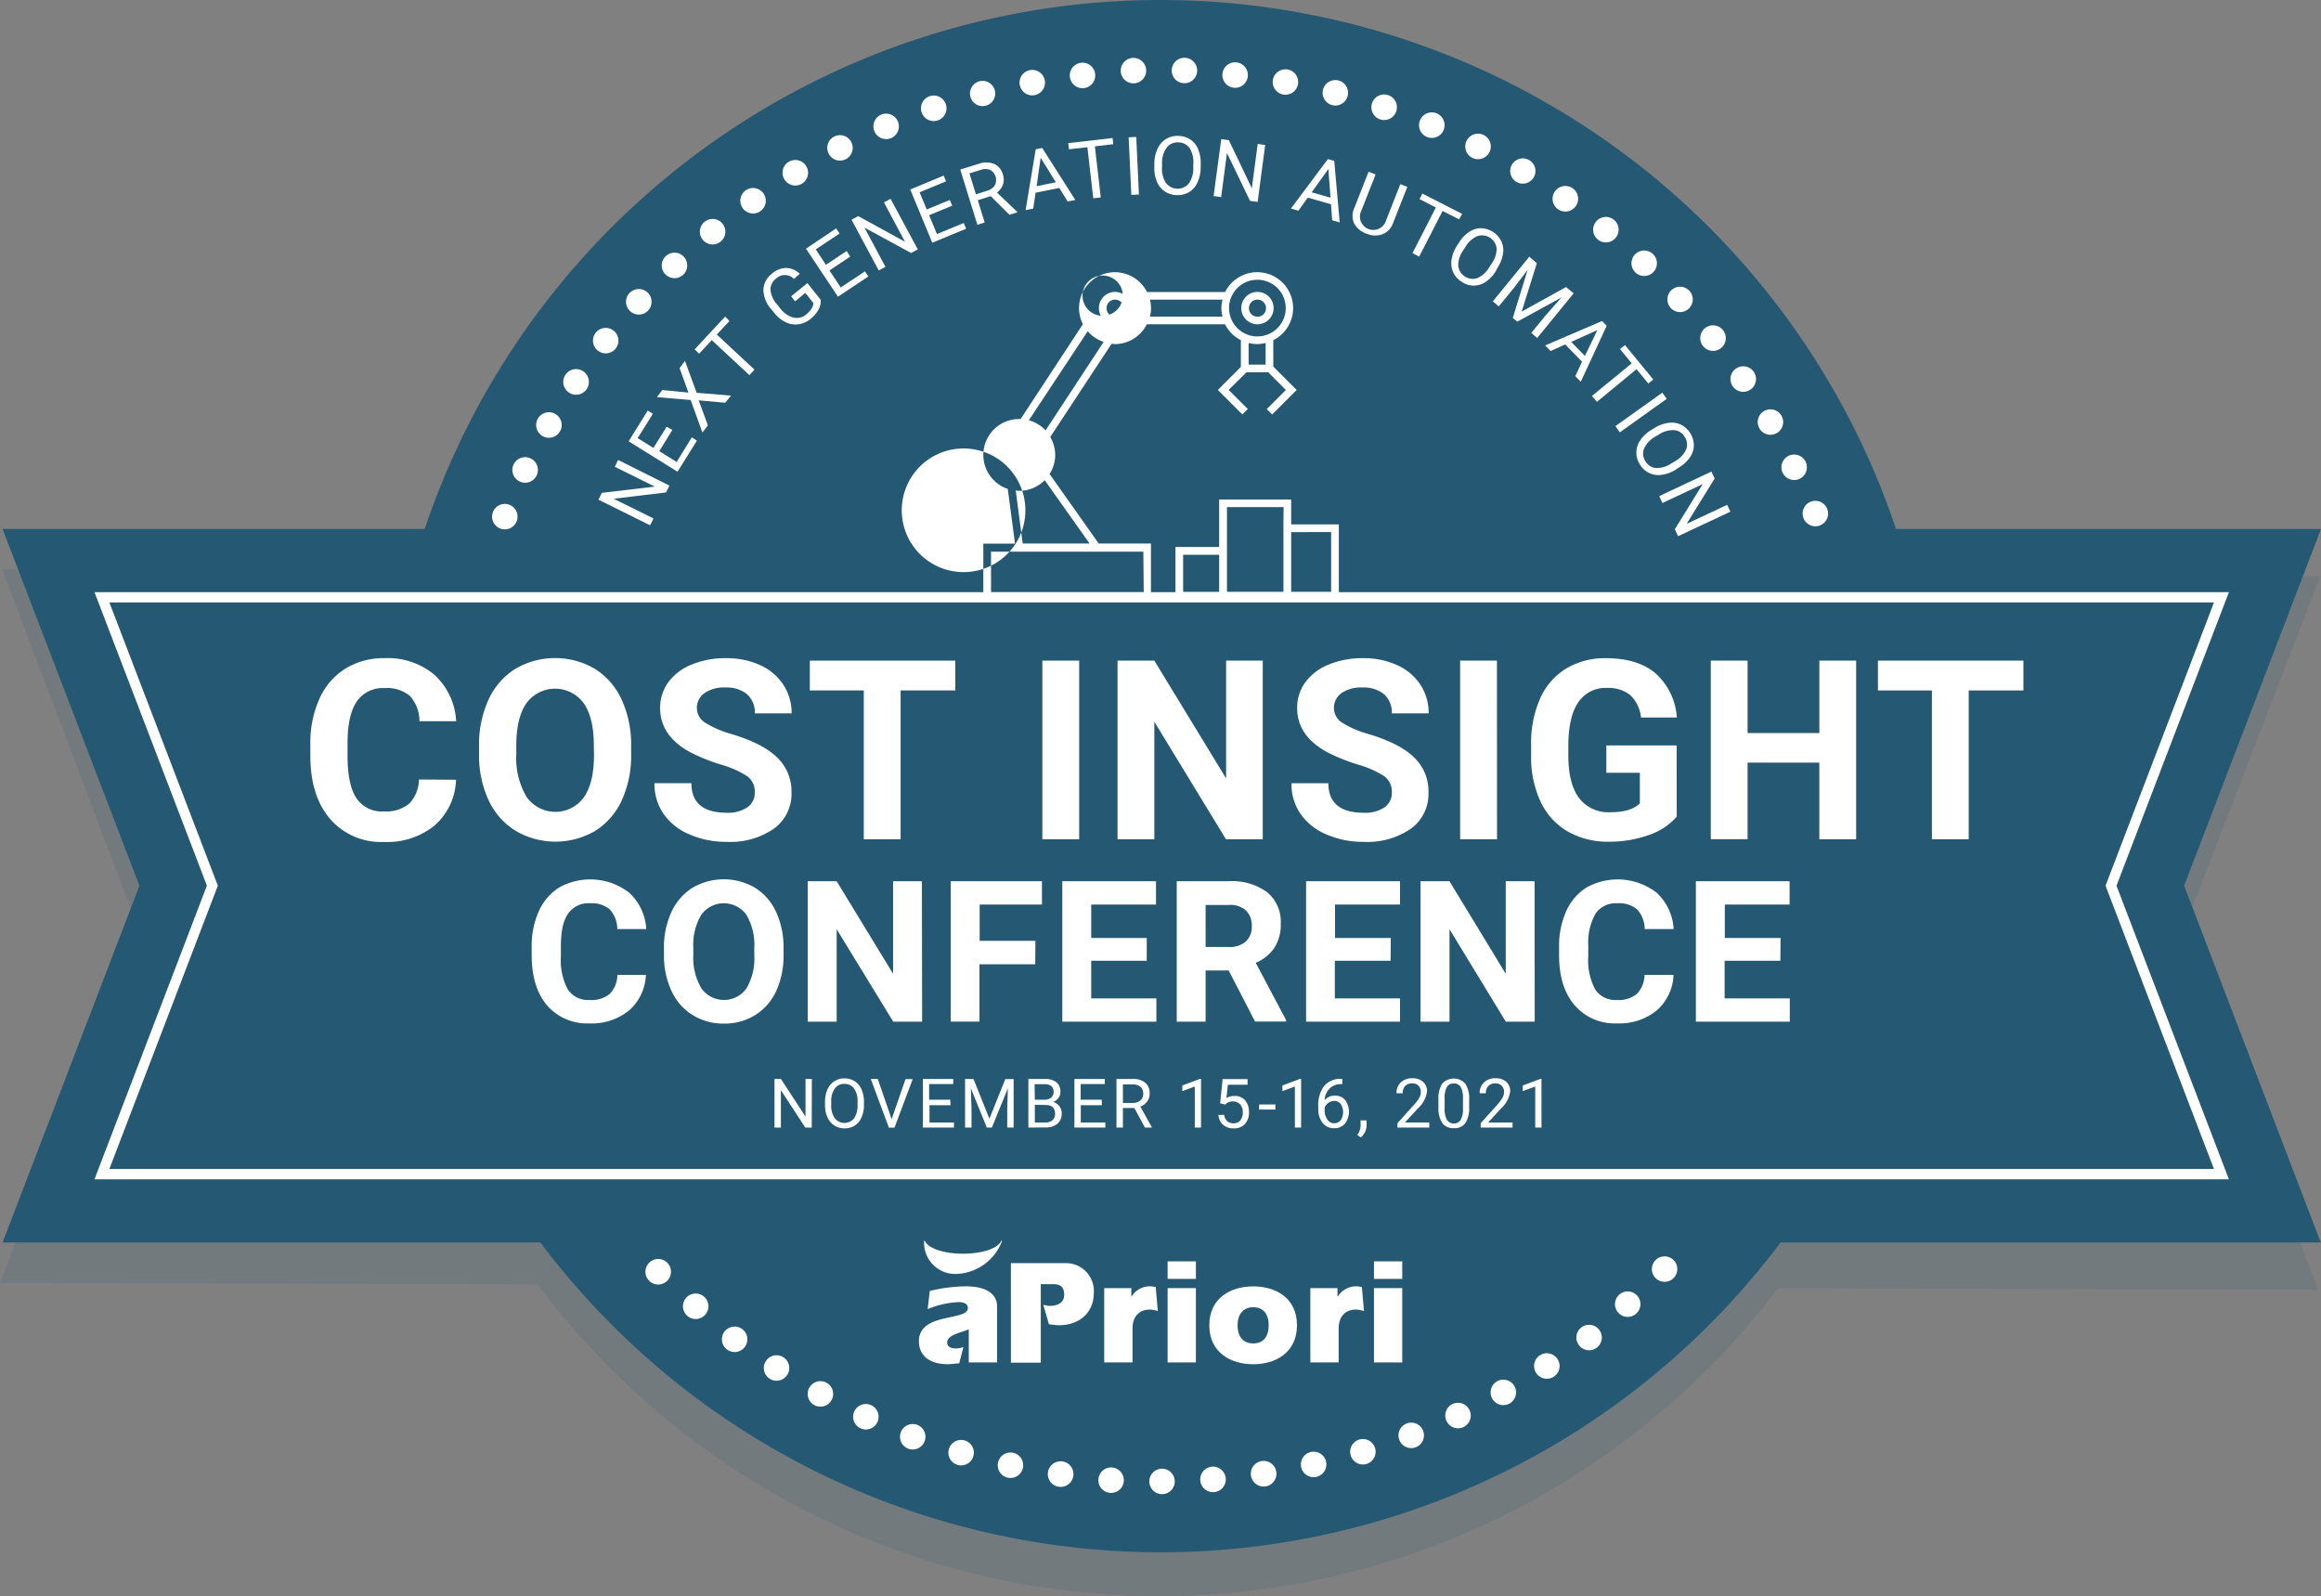 <svg xmlns="http://www.w3.org/2000/svg" width="380.369" height="261.556" viewBox="0 0 380.369 261.556">
  <rect x="0" y="0" width="380.369" height="261.556" fill="#808080" stroke="none"/>
  <g id="SVG_Teal" transform="translate(-5.93 -2.55)">
    <path id="Path_15444" data-name="Path 15444" d="M363.957,147.692l22.428-58.454H316.742a127.181,127.181,0,0,0-241.125,0H6.44l22.428,58.454L6.44,206.154H94.573a127.091,127.091,0,0,0,203.246,0h88.524Z" transform="translate(-0.086 0)" fill="#255873"/>
    <path id="Path_15445" data-name="Path 15445" d="M363.613,156.84l22.569-58.387-69.526-.2a127.233,127.233,0,0,0-241.2-.731L6.279,97.315l22.22,58.52L5.93,214.23l88.133.266a127.091,127.091,0,0,0,203.246.606l88.524.266Z" transform="translate(0 -1.465)" fill="#255873" opacity="0.15"/>
    <path id="Path_15446" data-name="Path 15446" d="M332.452,253.981a2.085,2.085,0,1,1,2.949-.033A2.085,2.085,0,0,1,332.452,253.981Z" transform="translate(-55.186 -41.971)" fill="#fff"/>
    <path id="Path_15447" data-name="Path 15447" d="M325.073,260.793a2.086,2.086,0,1,1,2.945.179,2.086,2.086,0,0,1-2.945-.179Z" transform="translate(-53.954 -43.143)" fill="#fff"/>
    <path id="Path_15448" data-name="Path 15448" d="M317.246,267.091a2.085,2.085,0,1,1,1.961.979,2.085,2.085,0,0,1-1.961-.979Z" transform="translate(-52.665 -44.258)" fill="#fff"/>
    <path id="Path_15449" data-name="Path 15449" d="M308.931,272.751a2.089,2.089,0,1,1,2.891.606A2.089,2.089,0,0,1,308.931,272.751Z" transform="translate(-51.252 -45.208)" fill="#fff"/>
    <path id="Path_15450" data-name="Path 15450" d="M300.276,277.828a2.086,2.086,0,1,1,2.837.81A2.086,2.086,0,0,1,300.276,277.828Z" transform="translate(-49.799 -46.09)" fill="#fff"/>
    <path id="Path_15451" data-name="Path 15451" d="M291.26,282.265a2.089,2.089,0,1,1,2.774,1.013A2.089,2.089,0,0,1,291.26,282.265Z" transform="translate(-48.284 -46.863)" fill="#fff"/>
    <path id="Path_15452" data-name="Path 15452" d="M281.972,286.034a2.087,2.087,0,1,1,2.691,1.213,2.087,2.087,0,0,1-2.691-1.213Z" transform="translate(-46.721 -47.526)" fill="#fff"/>
    <path id="Path_15453" data-name="Path 15453" d="M272.392,289.123a2.085,2.085,0,1,1,2.6,1.4A2.085,2.085,0,0,1,272.392,289.123Z" transform="translate(-45.107 -48.073)" fill="#fff"/>
    <path id="Path_15454" data-name="Path 15454" d="M262.63,291.482a2.089,2.089,0,1,1,2.492,1.587A2.089,2.089,0,0,1,262.63,291.482Z" transform="translate(-43.46 -48.497)" fill="#fff"/>
    <path id="Path_15455" data-name="Path 15455" d="M252.725,293.169a2.1,2.1,0,1,1,2.384,1.769A2.1,2.1,0,0,1,252.725,293.169Z" transform="translate(-41.788 -48.805)" fill="#fff"/>
    <path id="Path_15456" data-name="Path 15456" d="M242.729,294.119a2.093,2.093,0,1,1,.712,1.44A2.085,2.085,0,0,1,242.729,294.119Z" transform="translate(-40.098 -48.999)" fill="#fff"/>
    <path id="Path_15457" data-name="Path 15457" d="M232.68,294.347a2.085,2.085,0,1,1,.6,1.493A2.093,2.093,0,0,1,232.68,294.347Z" transform="translate(-38.397 -49.06)" fill="#fff"/>
    <path id="Path_15458" data-name="Path 15458" d="M222.647,293.878a2.085,2.085,0,1,1,.869,1.965A2.085,2.085,0,0,1,222.647,293.878Z" transform="translate(-36.696 -49.024)" fill="#fff"/>
    <path id="Path_15459" data-name="Path 15459" d="M212.676,292.633a2.1,2.1,0,1,1,1.778,2.376A2.1,2.1,0,0,1,212.676,292.633Z" transform="translate(-35.006 -48.817)" fill="#fff"/>
    <path id="Path_15460" data-name="Path 15460" d="M202.82,290.744a2.086,2.086,0,1,1,1.6,2.48A2.086,2.086,0,0,1,202.82,290.744Z" transform="translate(-33.333 -48.523)" fill="#fff"/>
    <path id="Path_15461" data-name="Path 15461" d="M193.123,288.115a2.087,2.087,0,1,1,1.412,2.592,2.087,2.087,0,0,1-1.412-2.592Z" transform="translate(-31.684 -48.103)" fill="#fff"/>
    <path id="Path_15462" data-name="Path 15462" d="M183.64,284.793a2.085,2.085,0,1,1,.316,2.088,2.085,2.085,0,0,1-.316-2.088Z" transform="translate(-30.068 -47.572)" fill="#fff"/>
    <path id="Path_15463" data-name="Path 15463" d="M174.431,280.751a2.087,2.087,0,1,1,1.03,2.766A2.087,2.087,0,0,1,174.431,280.751Z" transform="translate(-28.502 -46.903)" fill="#fff"/>
    <path id="Path_15464" data-name="Path 15464" d="M165.537,276.11a2.088,2.088,0,1,1,.818,2.837A2.088,2.088,0,0,1,165.537,276.11Z" transform="translate(-26.983 -46.141)" fill="#fff"/>
    <path id="Path_15465" data-name="Path 15465" d="M156.994,270.817a2.085,2.085,0,1,1-.152,2.116A2.085,2.085,0,0,1,156.994,270.817Z" transform="translate(-25.518 -45.276)" fill="#fff"/>
    <path id="Path_15466" data-name="Path 15466" d="M148.891,264.949a2.085,2.085,0,1,1-.391,2.156A2.085,2.085,0,0,1,148.891,264.949Z" transform="translate(-24.118 -44.317)" fill="#fff"/>
    <path id="Path_15467" data-name="Path 15467" d="M141.185,258.455a2.087,2.087,0,1,1,.2,2.945A2.087,2.087,0,0,1,141.185,258.455Z" transform="translate(-22.816 -43.214)" fill="#fff"/>
    <path id="Path_15468" data-name="Path 15468" d="M133.959,251.46a2.093,2.093,0,1,1-.631,2.054A2.093,2.093,0,0,1,133.959,251.46Z" transform="translate(-21.563 -42.059)" fill="#fff"/>
    <path id="Path_15469" data-name="Path 15469" d="M110.035,92.956a2.093,2.093,0,1,1-1.6-.105A2.085,2.085,0,0,1,110.035,92.956Z" transform="translate(-17.118 -15.272)" fill="#fff"/>
    <path id="Path_15470" data-name="Path 15470" d="M114.859,84.162a2.093,2.093,0,1,1-1.59-.217A2.085,2.085,0,0,1,114.859,84.162Z" transform="translate(-17.913 -13.772)" fill="#fff"/>
    <path id="Path_15471" data-name="Path 15471" d="M120.332,75.727a2.1,2.1,0,1,1-2.92.569A2.1,2.1,0,0,1,120.332,75.727Z" transform="translate(-18.817 -12.331)" fill="#fff"/>
    <path id="Path_15472" data-name="Path 15472" d="M126.309,67.7a2.085,2.085,0,1,1-1.546-.446A2.085,2.085,0,0,1,126.309,67.7Z" transform="translate(-19.81 -10.954)" fill="#fff"/>
    <path id="Path_15473" data-name="Path 15473" d="M132.955,60.127a2.093,2.093,0,1,1-1.509-.554A2.085,2.085,0,0,1,132.955,60.127Z" transform="translate(-20.916 -9.656)" fill="#fff"/>
    <path id="Path_15474" data-name="Path 15474" d="M140.086,53.048a2.089,2.089,0,1,1-2.953-.071A2.089,2.089,0,0,1,140.086,53.048Z" transform="translate(-22.108 -8.442)" fill="#fff"/>
    <path id="Path_15475" data-name="Path 15475" d="M147.706,46.505a2.089,2.089,0,1,1-2.941-.282A2.089,2.089,0,0,1,147.706,46.505Z" transform="translate(-23.381 -7.315)" fill="#fff"/>
    <path id="Path_15476" data-name="Path 15476" d="M155.777,40.521a2.088,2.088,0,1,1-2.911-.494A2.088,2.088,0,0,1,155.777,40.521Z" transform="translate(-24.733 -6.281)" fill="#fff"/>
    <path id="Path_15477" data-name="Path 15477" d="M164.209,35.132a2.093,2.093,0,1,1-1.287-.957A2.085,2.085,0,0,1,164.209,35.132Z" transform="translate(-26.146 -5.345)" fill="#fff"/>
    <path id="Path_15478" data-name="Path 15478" d="M173.094,30.374a2.085,2.085,0,1,1-1.214-1.053A2.085,2.085,0,0,1,173.094,30.374Z" transform="translate(-27.638 -4.515)" fill="#fff"/>
    <path id="Path_15479" data-name="Path 15479" d="M182.262,26.266a2.085,2.085,0,1,1-1.135-1.137,2.085,2.085,0,0,1,1.135,1.137Z" transform="translate(-29.18 -3.797)" fill="#fff"/>
    <path id="Path_15480" data-name="Path 15480" d="M191.711,22.837a2.093,2.093,0,1,1-1.052-1.218A2.085,2.085,0,0,1,191.711,22.837Z" transform="translate(-30.771 -3.192)" fill="#fff"/>
    <path id="Path_15481" data-name="Path 15481" d="M201.372,20.1a2.068,2.068,0,1,1-.951-1.3A2.085,2.085,0,0,1,201.372,20.1Z" transform="translate(-32.399 -2.702)" fill="#fff"/>
    <path id="Path_15482" data-name="Path 15482" d="M211.216,18.076a2.085,2.085,0,1,1-2.434-1.7,2.085,2.085,0,0,1,2.434,1.7Z" transform="translate(-34.061 -2.335)" fill="#fff"/>
    <path id="Path_15483" data-name="Path 15483" d="M221.151,16.78a2.089,2.089,0,1,1-2.3-1.852A2.089,2.089,0,0,1,221.151,16.78Z" transform="translate(-35.74 -2.094)" fill="#fff"/>
    <path id="Path_15484" data-name="Path 15484" d="M231.21,16.156a2.085,2.085,0,1,1-1.056-1.91,2.085,2.085,0,0,1,1.056,1.91Z" transform="translate(-37.443 -1.935)" fill="#fff"/>
    <path id="Path_15485" data-name="Path 15485" d="M241.253,16.276a2.085,2.085,0,1,1-.923-1.98,2.085,2.085,0,0,1,.923,1.98Z" transform="translate(-39.145 -1.931)" fill="#fff"/>
    <path id="Path_15486" data-name="Path 15486" d="M251.261,17.15a2.088,2.088,0,1,1-1.861-2.293A2.088,2.088,0,0,1,251.261,17.15Z" transform="translate(-40.839 -2.082)" fill="#fff"/>
    <path id="Path_15487" data-name="Path 15487" d="M261.158,18.7a2.085,2.085,0,1,1-1.661-2.442,2.085,2.085,0,0,1,1.661,2.442Z" transform="translate(-42.52 -2.316)" fill="#fff"/>
    <path id="Path_15488" data-name="Path 15488" d="M270.965,20.983a2.085,2.085,0,1,1-.21-1.6,2.085,2.085,0,0,1,.21,1.6Z" transform="translate(-44.186 -2.676)" fill="#fff"/>
    <path id="Path_15489" data-name="Path 15489" d="M280.564,23.965a2.093,2.093,0,1,1-.1-1.607,2.085,2.085,0,0,1,.1,1.607Z" transform="translate(-45.819 -3.157)" fill="#fff"/>
    <path id="Path_15490" data-name="Path 15490" d="M289.914,27.637a2.093,2.093,0,1,1,.014-1.606,2.085,2.085,0,0,1-.014,1.606Z" transform="translate(-47.412 -3.755)" fill="#fff"/>
    <path id="Path_15491" data-name="Path 15491" d="M298.968,31.978a2.093,2.093,0,1,1,.134-1.6,2.085,2.085,0,0,1-.134,1.6Z" transform="translate(-48.956 -4.467)" fill="#fff"/>
    <path id="Path_15492" data-name="Path 15492" d="M307.693,36.962a2.069,2.069,0,1,1,.256-1.59A2.085,2.085,0,0,1,307.693,36.962Z" transform="translate(-50.446 -5.289)" fill="#fff"/>
    <path id="Path_15493" data-name="Path 15493" d="M316.031,42.565A2.094,2.094,0,1,1,316.4,41a2.085,2.085,0,0,1-.366,1.568Z" transform="translate(-51.873 -6.216)" fill="#fff"/>
    <path id="Path_15494" data-name="Path 15494" d="M323.945,48.755a2.087,2.087,0,1,1-.295-2.936,2.087,2.087,0,0,1,.295,2.936Z" transform="translate(-53.225 -7.247)" fill="#fff"/>
    <path id="Path_15495" data-name="Path 15495" d="M331.4,55.493a2.086,2.086,0,1,1-.083-2.949,2.086,2.086,0,0,1,.083,2.949Z" transform="translate(-54.504 -8.369)" fill="#fff"/>
    <path id="Path_15496" data-name="Path 15496" d="M338.35,62.739a2.077,2.077,0,1,1,.69-1.449A2.085,2.085,0,0,1,338.35,62.739Z" transform="translate(-55.702 -9.577)" fill="#fff"/>
    <path id="Path_15497" data-name="Path 15497" d="M344.755,70.479a2.093,2.093,0,1,1,.792-1.4,2.085,2.085,0,0,1-.792,1.4Z" transform="translate(-56.807 -10.87)" fill="#fff"/>
    <path id="Path_15498" data-name="Path 15498" d="M350.591,78.65a2.093,2.093,0,1,1,.894-1.339,2.085,2.085,0,0,1-.894,1.339Z" transform="translate(-57.816 -12.239)" fill="#fff"/>
    <path id="Path_15499" data-name="Path 15499" d="M355.825,87.205a2.085,2.085,0,1,1,.985-1.271,2.085,2.085,0,0,1-.985,1.271Z" transform="translate(-58.723 -13.675)" fill="#fff"/>
    <path id="Path_15500" data-name="Path 15500" d="M360.388,96.192a2.088,2.088,0,1,1,.964-2.791A2.088,2.088,0,0,1,360.388,96.192Z" transform="translate(-59.515 -15.186)" fill="#fff"/>
    <path id="Path_15501" data-name="Path 15501" d="M364.37,105.4a2.085,2.085,0,1,1,1.349-1.639,2.085,2.085,0,0,1-1.349,1.639Z" transform="translate(-60.224 -16.731)" fill="#fff"/>
    <path id="Path_15502" data-name="Path 15502" d="M356,167.324l18.366-47.954H24.57l18.424,48.1-.058.15L24.57,215.586H374.362l-18.424-48.112ZM371.911,213.9H27.012l.216-.573,17.56-45.853L27.012,121.056h344.9l-.216.573-17.552,45.844Z" transform="translate(-3.156 -19.782)" fill="#fff"/>
    <path id="Path_15503" data-name="Path 15503" d="M91.032,152.317a10.392,10.392,0,0,1-3.489,7.476,12.289,12.289,0,0,1-8.307,2.716,11.04,11.04,0,0,1-8.855-3.788q-3.24-3.788-3.223-10.408v-1.786a17.568,17.568,0,0,1,1.487-7.476,11.106,11.106,0,0,1,4.253-4.942,11.9,11.9,0,0,1,6.421-1.719,11.937,11.937,0,0,1,8.165,2.716,11.131,11.131,0,0,1,3.572,7.617H85.035a6.1,6.1,0,0,0-1.578-4.153A5.815,5.815,0,0,0,79.3,137.3a5.125,5.125,0,0,0-4.511,2.16q-1.5,2.16-1.537,6.7v2.21c0,3.165.473,5.474,1.437,6.936A4.984,4.984,0,0,0,79.22,157.5a5.947,5.947,0,0,0,4.153-1.279,5.815,5.815,0,0,0,1.578-3.946Z" transform="translate(-10.368 -21.986)" fill="#fff"/>
    <path id="Path_15504" data-name="Path 15504" d="M125.367,148.094a17.618,17.618,0,0,1-1.528,7.576,11.554,11.554,0,0,1-4.369,5.026,12.909,12.909,0,0,1-13.016,0,11.629,11.629,0,0,1-4.427-4.984,17.311,17.311,0,0,1-1.587-7.476V146.79A17.56,17.56,0,0,1,102,139.181a11.555,11.555,0,0,1,4.4-5.05,12.892,12.892,0,0,1,13.008,0,11.629,11.629,0,0,1,4.4,5.05,17.494,17.494,0,0,1,1.553,7.584Zm-6.114-1.329c0-3.073-.548-5.4-1.661-6.994a5.815,5.815,0,0,0-9.386,0c-1.1,1.578-1.661,3.879-1.661,6.928v1.429a12.422,12.422,0,0,0,1.661,6.953,5.761,5.761,0,0,0,9.411.108q1.661-2.376,1.661-6.944Z" transform="translate(-16.003 -21.983)" fill="#fff"/>
    <path id="Path_15505" data-name="Path 15505" d="M151.488,154.386a3.1,3.1,0,0,0-1.2-2.625,15.824,15.824,0,0,0-4.344-1.927,31.206,31.206,0,0,1-4.984-2q-4.984-2.691-4.984-7.26a7.077,7.077,0,0,1,1.337-4.228,8.764,8.764,0,0,1,3.838-2.907,14.471,14.471,0,0,1,5.624-1.047,13.208,13.208,0,0,1,5.59,1.138,8.93,8.93,0,0,1,3.8,3.206,8.381,8.381,0,0,1,1.362,4.7H151.5a3.946,3.946,0,0,0-1.271-3.123,5.225,5.225,0,0,0-3.555-1.113,5.549,5.549,0,0,0-3.439.93A2.941,2.941,0,0,0,142,140.621a2.841,2.841,0,0,0,1.437,2.392,16.464,16.464,0,0,0,4.236,1.811q5.142,1.545,7.476,3.838a7.642,7.642,0,0,1,2.359,5.707,7.052,7.052,0,0,1-2.882,5.964,12.585,12.585,0,0,1-7.733,2.16,15,15,0,0,1-6.155-1.238,9.727,9.727,0,0,1-4.228-3.389,8.647,8.647,0,0,1-1.462-4.984h6.056q0,4.843,5.815,4.843a5.657,5.657,0,0,0,3.323-.872A2.833,2.833,0,0,0,151.488,154.386Z" transform="translate(-21.865 -21.986)" fill="#fff"/>
    <path id="Path_15506" data-name="Path 15506" d="M189.54,137.764h-8.963v24.388h-6.031V137.764H165.7V132.88h23.84Z" transform="translate(-27.055 -22.07)" fill="#fff"/>
    <path id="Path_15507" data-name="Path 15507" d="M217.611,162.153H211.58V132.88h6.031Z" transform="translate(-34.824 -22.07)" fill="#fff"/>
    <path id="Path_15508" data-name="Path 15508" d="M250.208,162.153h-6.031l-11.737-19.263v19.263H226.41V132.88h6.031l11.762,19.3v-19.3h6.006Z" transform="translate(-37.336 -22.07)" fill="#fff"/>
    <path id="Path_15509" data-name="Path 15509" d="M277.167,154.386a3.123,3.123,0,0,0-1.2-2.625,15.95,15.95,0,0,0-4.344-1.927,31.21,31.21,0,0,1-4.984-2q-4.984-2.691-4.984-7.26a7.02,7.02,0,0,1,1.337-4.228,8.722,8.722,0,0,1,3.838-2.907,14.427,14.427,0,0,1,5.615-1.047,13.183,13.183,0,0,1,5.59,1.138,8.9,8.9,0,0,1,3.813,3.206,8.373,8.373,0,0,1,1.354,4.7h-6.031a3.962,3.962,0,0,0-1.263-3.123,5.25,5.25,0,0,0-3.564-1.113,5.582,5.582,0,0,0-3.439.93,2.957,2.957,0,0,0-1.221,2.492,2.841,2.841,0,0,0,1.437,2.392,16.381,16.381,0,0,0,4.228,1.811q5.142,1.545,7.476,3.838a7.634,7.634,0,0,1,2.351,5.707,7.052,7.052,0,0,1-2.874,5.964,12.611,12.611,0,0,1-7.742,2.16,14.952,14.952,0,0,1-6.147-1.238,9.7,9.7,0,0,1-4.236-3.389,8.647,8.647,0,0,1-1.454-4.984h6.047q0,4.843,5.815,4.843a5.665,5.665,0,0,0,3.364-.872A2.858,2.858,0,0,0,277.167,154.386Z" transform="translate(-43.145 -21.986)" fill="#fff"/>
    <path id="Path_15510" data-name="Path 15510" d="M300.047,162.153H294V132.88h6.031Z" transform="translate(-48.781 -22.07)" fill="#fff"/>
    <path id="Path_15511" data-name="Path 15511" d="M331.866,158.364a10.434,10.434,0,0,1-4.61,3.024,19.1,19.1,0,0,1-6.587,1.08,13.091,13.091,0,0,1-6.645-1.661A11.048,11.048,0,0,1,309.6,156a16.945,16.945,0,0,1-1.595-7.418v-1.994a17.968,17.968,0,0,1,1.479-7.592,10.865,10.865,0,0,1,4.261-4.9,12.286,12.286,0,0,1,6.521-1.7q5.208,0,8.14,2.492a10.661,10.661,0,0,1,3.481,7.227h-5.873a5.873,5.873,0,0,0-1.778-3.68,5.715,5.715,0,0,0-3.788-1.163,5.358,5.358,0,0,0-4.685,2.309c-1.072,1.545-1.62,3.838-1.661,6.878v1.869q0,4.61,1.744,6.961a6.006,6.006,0,0,0,5.125,2.351c2.268,0,3.879-.482,4.851-1.454v-5.009h-5.491v-4.486h11.521Z" transform="translate(-51.152 -21.986)" fill="#fff"/>
    <path id="Path_15512" data-name="Path 15512" d="M367.273,162.153h-6.031v-12.56H349.481v12.551H343.45V132.88h6.031v11.862h11.762V132.88h6.031Z" transform="translate(-57.155 -22.07)" fill="#fff"/>
    <path id="Path_15513" data-name="Path 15513" d="M400.27,137.764h-8.963v24.388h-6.031V137.764H376.43V132.88h23.84Z" transform="translate(-62.74 -22.07)" fill="#fff"/>
    <path id="Path_15514" data-name="Path 15514" d="M129.544,191.682A8.174,8.174,0,0,1,126.8,197.5a9.644,9.644,0,0,1-6.521,2.135,8.672,8.672,0,0,1-6.961-2.982q-2.492-2.974-2.492-8.174v-1.412A13.789,13.789,0,0,1,112,181.248a8.805,8.805,0,0,1,3.323-3.879,10.458,10.458,0,0,1,11.463.831,8.73,8.73,0,0,1,2.816,5.981h-4.743a4.851,4.851,0,0,0-1.238-3.231,4.619,4.619,0,0,0-3.248-1,4.029,4.029,0,0,0-3.547,1.661c-.831,1.138-1.188,2.891-1.213,5.275v1.736a10.214,10.214,0,0,0,1.13,5.449,3.97,3.97,0,0,0,3.564,1.728,4.7,4.7,0,0,0,3.323-1.005,4.51,4.51,0,0,0,1.238-3.107Z" transform="translate(-17.763 -29.379)" fill="#fff"/>
    <path id="Path_15515" data-name="Path 15515" d="M156.525,188.355a13.972,13.972,0,0,1-1.2,5.964,9.087,9.087,0,0,1-3.439,3.946,9.486,9.486,0,0,1-5.125,1.4,9.6,9.6,0,0,1-5.109-1.379,9.062,9.062,0,0,1-3.472-3.929,13.531,13.531,0,0,1-1.254-5.864V187.35a13.714,13.714,0,0,1,1.229-5.981,9.137,9.137,0,0,1,3.456-3.971,10.167,10.167,0,0,1,10.225,0,9.063,9.063,0,0,1,3.464,3.971,13.781,13.781,0,0,1,1.221,5.964Zm-4.8-1.038a9.672,9.672,0,0,0-1.3-5.5,4.569,4.569,0,0,0-7.376,0,9.581,9.581,0,0,0-1.312,5.441v1.121a9.827,9.827,0,0,0,1.3,5.474,4.535,4.535,0,0,0,7.393.066,9.649,9.649,0,0,0,1.3-5.458Z" transform="translate(-22.183 -29.375)" fill="#fff"/>
    <path id="Path_15516" data-name="Path 15516" d="M184.038,199.409h-4.743l-9.262-15.143v15.143H165.29V176.4h4.743l9.245,15.168V176.4H184Z" transform="translate(-26.986 -29.439)" fill="#fff"/>
    <path id="Path_15517" data-name="Path 15517" d="M207.347,190.006H198.21v9.4H193.5V176.4h14.952v3.821H198.243v5.939h9.137Z" transform="translate(-31.763 -29.439)" fill="#fff"/>
    <path id="Path_15518" data-name="Path 15518" d="M229.349,189.433h-9.1V195.6h10.682v3.813H215.51V176.4h15.359v3.821H220.253V185.7h9.1Z" transform="translate(-35.49 -29.439)" fill="#fff"/>
    <path id="Path_15519" data-name="Path 15519" d="M246.6,191.02h-3.779v8.39H238.09V176.4h8.548a9.648,9.648,0,0,1,6.288,1.819,6.263,6.263,0,0,1,2.21,5.134,7.044,7.044,0,0,1-1.022,3.921,6.87,6.87,0,0,1-3.082,2.492l4.984,9.4v.224h-5.092Zm-3.779-3.846h3.829a3.921,3.921,0,0,0,2.766-.905,3.256,3.256,0,0,0,.972-2.492,3.489,3.489,0,0,0-.922-2.558,3.829,3.829,0,0,0-2.833-.93h-3.813Z" transform="translate(-39.313 -29.439)" fill="#fff"/>
    <path id="Path_15520" data-name="Path 15520" d="M277.457,189.433H268.32V195.6H279v3.813H263.61V176.4H279v3.821H268.353V185.7h9.137Z" transform="translate(-43.635 -29.439)" fill="#fff"/>
    <path id="Path_15521" data-name="Path 15521" d="M304.9,199.409h-4.743l-9.22-15.143v15.143H286.19V176.4h4.743l9.22,15.168V176.4h4.727Z" transform="translate(-47.459 -29.439)" fill="#fff"/>
    <path id="Path_15522" data-name="Path 15522" d="M332.276,191.681a8.107,8.107,0,0,1-2.741,5.815,9.627,9.627,0,0,1-6.512,2.135,8.647,8.647,0,0,1-6.961-2.982q-2.542-2.974-2.542-8.174v-1.412a13.789,13.789,0,0,1,1.171-5.815,8.8,8.8,0,0,1,3.323-3.879,10.466,10.466,0,0,1,11.471.831,8.722,8.722,0,0,1,2.808,5.981h-4.743a4.81,4.81,0,0,0-1.238-3.231,4.618,4.618,0,0,0-3.248-1,4.037,4.037,0,0,0-3.547,1.661,9.608,9.608,0,0,0-1.213,5.275v1.736a10.14,10.14,0,0,0,1.138,5.449,3.946,3.946,0,0,0,3.564,1.728,4.693,4.693,0,0,0,3.273-1.005,4.551,4.551,0,0,0,1.246-3.107Z" transform="translate(-52.086 -29.378)" fill="#fff"/>
    <path id="Path_15523" data-name="Path 15523" d="M354.357,189.433H345.22V195.6H355.9v3.813H340.51V176.4h15.359v3.821H345.253V185.7h9.137Z" transform="translate(-56.657 -29.439)" fill="#fff"/>
    <path id="Path_15524" data-name="Path 15524" d="M135.629,97.495l-.557,1.121-8.581,1.03,6.529,3.231L132.464,104,124,99.8l.557-1.121,8.672-1.022-6.554-3.248.548-1.113Z" transform="translate(-19.994 -15.367)" fill="#fff"/>
    <path id="Path_15525" data-name="Path 15525" d="M137.119,86.721l-2.143,3.472,2.841,1.778,2.492-4.037.831.54-3.173,5.092-8.016-4.984,3.14-5.042.831.54-2.492,3.979,2.583,1.611L136.18,86.2Z" transform="translate(-21.001 -13.715)" fill="#fff"/>
    <path id="Path_15526" data-name="Path 15526" d="M140.7,78.943l-1.454-4.02.889-1.163,1.911,5.217,5.64.465-.964,1.163-4.344-.39,1.512,4.1-.9,1.171-1.927-5.325-5.532-.473.881-1.163Z" transform="translate(-21.946 -12.059)" fill="#fff"/>
    <path id="Path_15527" data-name="Path 15527" d="M148.677,65.731l-2.068,2.218L152.78,73.7l-.831.905-6.164-5.74-2.068,2.218-.748-.7L147.979,65Z" transform="translate(-23.206 -10.575)" fill="#fff"/>
    <path id="Path_15528" data-name="Path 15528" d="M165.935,60.627a2.9,2.9,0,0,1-.39,1.661,5.383,5.383,0,0,1-1.337,1.528,3.963,3.963,0,0,1-1.935.831,3.671,3.671,0,0,1-2.043-.324,5.282,5.282,0,0,1-1.852-1.479l-.523-.64a4.984,4.984,0,0,1-1.312-3.2,3.472,3.472,0,0,1,1.429-2.675,3.63,3.63,0,0,1,2.326-.922,3.322,3.322,0,0,1,2.21.972l-.964.831a2.06,2.06,0,0,0-2.924-.058,2.218,2.218,0,0,0-.914,1.886,4.228,4.228,0,0,0,1.1,2.384l.482.6a4.029,4.029,0,0,0,2.16,1.512,2.367,2.367,0,0,0,2.118-.515,4.087,4.087,0,0,0,.831-.9,1.8,1.8,0,0,0,.341-.955l-1.329-1.661-1.678,1.379-.64-.831,2.658-2.16Z" transform="translate(-25.504 -8.951)" fill="#fff"/>
    <path id="Path_15529" data-name="Path 15529" d="M172.192,52.228,168.786,54.5l1.852,2.783,3.962-2.633.565.831L170.181,58.8l-5.241-7.866,4.942-3.323.565.831-3.9,2.6,1.661,2.534,3.406-2.268Z" transform="translate(-26.926 -7.63)" fill="#fff"/>
    <path id="Path_15530" data-name="Path 15530" d="M184.787,50.062l-1.1.59L176.056,46.5l3.431,6.421-1.1.59L173.93,45.2l1.1-.59,7.659,4.2-3.447-6.454,1.088-.581Z" transform="translate(-28.449 -6.643)" fill="#fff"/>
    <path id="Path_15531" data-name="Path 15531" d="M192.388,42.124l-3.779,1.553,1.279,3.1,4.394-1.819.39.939-5.549,2.3-3.613-8.73,5.482-2.276.39.939-4.336,1.8,1.171,2.808L192,41.185Z" transform="translate(-30.41 -5.866)" fill="#fff"/>
    <path id="Path_15532" data-name="Path 15532" d="M200.372,40.124l-2.118.665,1.13,3.647-1.2.374-2.808-9.046,2.99-.93a3.655,3.655,0,0,1,2.558,0,2.642,2.642,0,0,1,1.454,1.761,2.542,2.542,0,0,1,0,1.611,2.841,2.841,0,0,1-.98,1.329l3.323,3.165v.075l-1.279.4Zm-2.426-.307,1.827-.573a2.176,2.176,0,0,0,1.271-.9,1.89,1.89,0,0,0-.764-2.517,2.176,2.176,0,0,0-1.578,0l-1.819.565Z" transform="translate(-32.081 -5.428)" fill="#fff"/>
    <path id="Path_15533" data-name="Path 15533" d="M213.794,38.294l-3.888.781-.382,2.6-1.254.249,1.661-9.968,1.063-.216,5.424,8.523-1.254.249ZM210.081,38l3.148-.64-2.492-4.012Z" transform="translate(-34.264 -4.943)" fill="#fff"/>
    <path id="Path_15534" data-name="Path 15534" d="M224.066,30.793l-3.015.349.964,8.373-1.229.141-.964-8.373-3.015.341-.116-1.013,7.26-.831Z" transform="translate(-35.69 -4.611)" fill="#fff"/>
    <path id="Path_15535" data-name="Path 15535" d="M230.286,39l-1.246.058-.44-9.436,1.246-.058Z" transform="translate(-37.706 -4.574)" fill="#fff"/>
    <path id="Path_15536" data-name="Path 15536" d="M241.261,34.642a5.915,5.915,0,0,1-.548,2.409,3.563,3.563,0,0,1-1.379,1.537,3.671,3.671,0,0,1-2.018.473,3.522,3.522,0,0,1-3.24-2.234,5.458,5.458,0,0,1-.407-2.367v-.681a5.759,5.759,0,0,1,.557-2.384,3.6,3.6,0,0,1,1.4-1.553,3.539,3.539,0,0,1,2-.482,3.663,3.663,0,0,1,1.977.615,3.522,3.522,0,0,1,1.279,1.661,5.947,5.947,0,0,1,.382,2.442Zm-1.213-.648a4.244,4.244,0,0,0-.581-2.6,2.251,2.251,0,0,0-1.861-.972,2.218,2.218,0,0,0-1.886.831,4.154,4.154,0,0,0-.789,2.492v.689a4.278,4.278,0,0,0,.6,2.583,2.4,2.4,0,0,0,3.746.191,4.2,4.2,0,0,0,.773-2.492Z" transform="translate(-38.563 -4.539)" fill="#fff"/>
    <path id="Path_15537" data-name="Path 15537" d="M252.578,40.284l-1.246-.166-3.78-7.841-.955,7.218-1.238-.166L246.614,30l1.246.166,3.763,7.875.964-7.252,1.229.166Z" transform="translate(-40.544 -4.648)" fill="#fff"/>
    <path id="Path_15538" data-name="Path 15538" d="M267.181,41.341l-3.8-1.088-1.537,2.135-1.229-.349,6.056-8.1,1.047.3.889,10.076-1.229-.357Zm-3.165-1.96,3.09.881-.357-4.693Z" transform="translate(-43.127 -5.316)" fill="#fff"/>
    <path id="Path_15539" data-name="Path 15539" d="M281.75,38.914l-2.359,5.981a3,3,0,0,1-1.587,1.728,3.381,3.381,0,0,1-2.45.058l-.316-.108a3.58,3.58,0,0,1-1.994-1.661,3,3,0,0,1,0-2.492L275.4,36.43l1.155.449-2.351,5.956a2.185,2.185,0,1,0,4.054,1.6l2.342-5.964Z" transform="translate(-45.187 -5.737)" fill="#fff"/>
    <path id="Path_15540" data-name="Path 15540" d="M292.242,44.968l-2.708-1.379L285.7,51.065l-1.1-.565,3.829-7.476-2.666-1.379.457-.905,6.512,3.323Z" transform="translate(-47.189 -6.467)" fill="#fff"/>
    <path id="Path_15541" data-name="Path 15541" d="M299.569,54.572a5.765,5.765,0,0,1-1.661,1.786,3.455,3.455,0,0,1-3.946,0,3.6,3.6,0,0,1-1.379-1.52,3.746,3.746,0,0,1-.291-2.043,5.647,5.647,0,0,1,.831-2.243l.366-.581A5.815,5.815,0,0,1,295.15,48.2a3.547,3.547,0,0,1,1.985-.631,3.854,3.854,0,0,1,3.323,2.135,3.554,3.554,0,0,1,.274,2.06,5.95,5.95,0,0,1-.905,2.293Zm-.714-1.188a4.228,4.228,0,0,0,.831-2.492,2.409,2.409,0,0,0-3.165-2.019,4.153,4.153,0,0,0-1.927,1.736l-.374.581a4.27,4.27,0,0,0-.831,2.492,2.4,2.4,0,0,0,3.14,2.068,4.22,4.22,0,0,0,1.927-1.761Z" transform="translate(-48.486 -7.624)" fill="#fff"/>
    <path id="Path_15542" data-name="Path 15542" d="M307.668,54.262l-2.492,7.925,7.268-4.02,1.254,1.022-5.981,7.326-.964-.831,2.326-2.849,2.625-2.965-7.243,3.962-.739-.606,2.426-7.866-2.4,3.14-2.326,2.841-.972-.831,5.972-7.318Z" transform="translate(-49.873 -8.575)" fill="#fff"/>
    <path id="Path_15543" data-name="Path 15543" d="M316.817,72.55l-2.758-2.833-2.392,1.08-.9-.914,9.328-4,.764.781L316.61,75.84l-.9-.914ZM315.048,69.3l2.243,2.3,2.043-4.236Z" transform="translate(-51.621 -10.724)" fill="#fff"/>
    <path id="Path_15544" data-name="Path 15544" d="M329.237,76.926l-1.927-2.351-6.479,5.349L320,78.97l6.521-5.349-1.927-2.342.831-.648,4.635,5.649Z" transform="translate(-53.184 -11.529)" fill="#fff"/>
    <path id="Path_15545" data-name="Path 15545" d="M325.353,86.516,324.63,85.5l7.692-5.482.723,1.013Z" transform="translate(-53.968 -13.119)" fill="#fff"/>
    <path id="Path_15546" data-name="Path 15546" d="M335.182,93.654a5.814,5.814,0,0,1-2.318.831,3.547,3.547,0,0,1-2.035-.316,3.672,3.672,0,0,1-1.5-1.42,3.539,3.539,0,0,1,.083-3.937,5.6,5.6,0,0,1,1.761-1.661l.581-.357a5.889,5.889,0,0,1,2.3-.831,3.58,3.58,0,0,1,2.068.316,3.846,3.846,0,0,1,2.068,3.4,3.481,3.481,0,0,1-.665,1.969,5.864,5.864,0,0,1-1.836,1.661Zm-.125-1.379a4.236,4.236,0,0,0,1.861-1.919,2.226,2.226,0,0,0-.216-2.077,2.184,2.184,0,0,0-1.728-1.121,4.153,4.153,0,0,0-2.492.7l-.59.357a4.294,4.294,0,0,0-1.836,1.911,2.234,2.234,0,0,0,.183,2.1,2.21,2.21,0,0,0,1.719,1.138,4.153,4.153,0,0,0,2.492-.723Z" transform="translate(-54.669 -14.118)" fill="#fff"/>
    <path id="Path_15547" data-name="Path 15547" d="M336.37,106.171l-.532-1.138,4.569-7.4-6.6,3.1-.532-1.13,8.556-4.02.532,1.138-4.594,7.426,6.645-3.115.532,1.121Z" transform="translate(-55.433 -15.754)" fill="#fff"/>
    <path id="Path_15548" data-name="Path 15548" d="M195.394,263.347c-.955.515-3.539.831-3.539,2.168,0,.756.681.98,1.387.98a3.691,3.691,0,0,0,1.271-.224l-.681,2.658c-.64.05-1.3.15-1.927.15-2.932,0-4.685-1.412-4.685-3.755,0-4.785,8.024-3.273,8.024-5.441,0-.831-.881-.98-1.537-.98a15.009,15.009,0,0,0-5.05,1.146l.341-2.974a25.8,25.8,0,0,1,5.881-.756c4.294,0,5.15,1.927,5.15,3.248v9.22h-4.635Z" transform="translate(-30.699 -42.973)" fill="#fff"/>
    <path id="Path_15549" data-name="Path 15549" d="M205.37,251.74h9.071a4.577,4.577,0,0,1,4.519,4.9c0,3.2-2.367,5.275-5.69,5.275-.532,0-1.1-.1-1.661-.15l-.922-3.165c.341,0,.681.149,1.022.149,1.321,0,2.392-.54,2.392-1.786,0-1.661-.947-1.778-2.068-1.778h-1.761v12.859h-4.9Z" transform="translate(-33.773 -42.197)" fill="#fff"/>
    <path id="Path_15550" data-name="Path 15550" d="M228.224,257.931l.042.05a3.514,3.514,0,0,1,2.957-1.661,3.422,3.422,0,0,1,1,.125l.341,3.929a4.835,4.835,0,0,0-1.287-.249c-1.47,0-2.858.831-2.858,3.148v5.516H223.78V256.611h4.444Z" transform="translate(-36.89 -42.973)" fill="#fff"/>
    <path id="Path_15551" data-name="Path 15551" d="M236.29,251.39h4.635v2.874H236.29Zm0,4.386h4.635v12.178H236.29Z" transform="translate(-39.009 -42.138)" fill="#fff"/>
    <path id="Path_15552" data-name="Path 15552" d="M258.88,262.7c0,4.51-3.539,6.388-7.169,6.388s-7.2-1.877-7.2-6.388,3.564-6.371,7.2-6.371S258.88,258.174,258.88,262.7Zm-9.735,0c0,1.827.881,2.974,2.567,2.974s2.534-1.146,2.534-2.974-.872-2.957-2.534-2.957S249.145,260.957,249.145,262.7Z" transform="translate(-40.401 -42.975)" fill="#fff"/>
    <path id="Path_15553" data-name="Path 15553" d="M268.894,257.931l.05.05a3.572,3.572,0,0,1,3.954-1.537l.341,3.929a4.985,4.985,0,0,0-1.3-.249c-1.462,0-2.849.831-2.849,3.148v5.516H264.45V256.611h4.444Z" transform="translate(-43.777 -42.973)" fill="#fff"/>
    <path id="Path_15554" data-name="Path 15554" d="M277,251.39h4.635v2.874H277Zm0,4.386h4.635v12.178H277Z" transform="translate(-45.902 -42.138)" fill="#fff"/>
    <path id="Path_15555" data-name="Path 15555" d="M194.612,249.446c-3.2,0-5.765-.905-6.255-2.126h-.1a5.092,5.092,0,0,0,5.3,5.441,8.306,8.306,0,0,0,7.476-5.441H200.9c-.49,1.221-3.057,2.126-6.255,2.126" transform="translate(-30.873 -41.449)" fill="#fff"/>
    <path id="Path_15556" data-name="Path 15556" d="M164.835,223.376H163.78l-4-6.122v6.122H158.73V215.41h1.055l4.029,6.164V215.41h1.038Z" transform="translate(-25.875 -36.045)" fill="#fff"/>
    <path id="Path_15557" data-name="Path 15557" d="M175.079,219.643a4.885,4.885,0,0,1-.4,2.052,2.94,2.94,0,0,1-1.113,1.329,3.073,3.073,0,0,1-1.661.465,3.04,3.04,0,0,1-1.661-.465,3,3,0,0,1-1.13-1.321,4.652,4.652,0,0,1-.415-1.985v-.573a4.918,4.918,0,0,1,.4-2.035,2.974,2.974,0,0,1,2.8-1.819,3.124,3.124,0,0,1,1.661.465,2.957,2.957,0,0,1,1.121,1.346,4.875,4.875,0,0,1,.4,2.043Zm-1.047-.507a3.538,3.538,0,0,0-.573-2.176,1.869,1.869,0,0,0-1.595-.764,1.835,1.835,0,0,0-1.562.764,3.455,3.455,0,0,0-.59,2.1v.581a3.613,3.613,0,0,0,.573,2.168,2.035,2.035,0,0,0,3.173.042,3.663,3.663,0,0,0,.573-2.126Z" transform="translate(-27.563 -36.025)" fill="#fff"/>
    <path id="Path_15558" data-name="Path 15558" d="M181.144,222l2.276-6.571h1.18l-2.982,7.949h-.93l-2.957-7.966h1.146Z" transform="translate(-29.092 -36.045)" fill="#fff"/>
    <path id="Path_15559" data-name="Path 15559" d="M192.544,219.713h-3.456v2.833H193.1v.831H188V215.41h4.984v.831H189.03v2.567h3.456Z" transform="translate(-30.831 -36.045)" fill="#fff"/>
    <path id="Path_15560" data-name="Path 15560" d="M197.717,215.427l2.6,6.5,2.608-6.5h1.362v7.949h-1.047v-3.1l.1-3.323-2.617,6.421h-.831l-2.617-6.438.108,3.323v3.115H196.33V215.41Z" transform="translate(-32.242 -36.045)" fill="#fff"/>
    <path id="Path_15561" data-name="Path 15561" d="M208.82,223.374v-7.966h2.641a3.023,3.023,0,0,1,1.952.532,1.927,1.927,0,0,1,.656,1.587,1.661,1.661,0,0,1-.316.988,2.01,2.01,0,0,1-.872.665,1.894,1.894,0,0,1,1.022.689,1.936,1.936,0,0,1,.382,1.213,2.143,2.143,0,0,1-.7,1.661,2.891,2.891,0,0,1-1.969.606Zm1.055-4.569h1.587a1.661,1.661,0,0,0,1.1-.349,1.321,1.321,0,0,0,0-1.894,1.9,1.9,0,0,0-1.171-.3h-1.553Zm0,.831v2.907h1.736a1.661,1.661,0,0,0,1.155-.382,1.337,1.337,0,0,0,.424-1.047c0-.964-.515-1.445-1.562-1.445Z" transform="translate(-34.357 -36.043)" fill="#fff"/>
    <path id="Path_15562" data-name="Path 15562" d="M222.394,219.713h-3.447v2.833h4.02v.831H217.9V215.41h4.984v.831H218.93v2.567h3.447Z" transform="translate(-35.895 -36.045)" fill="#fff"/>
    <path id="Path_15563" data-name="Path 15563" d="M229.132,220.168h-1.877v3.206H226.2v-7.966h2.641a3.115,3.115,0,0,1,2.068.606,2.2,2.2,0,0,1,.731,1.786,2.135,2.135,0,0,1-.407,1.3,2.393,2.393,0,0,1-1.121.831l1.877,3.381v.058h-1.13Zm-1.877-.831h1.62a1.844,1.844,0,0,0,1.246-.407,1.379,1.379,0,0,0,.457-1.088,1.462,1.462,0,0,0-.432-1.138,1.944,1.944,0,0,0-1.279-.4h-1.611Z" transform="translate(-37.3 -36.044)" fill="#fff"/>
    <path id="Path_15564" data-name="Path 15564" d="M242.255,223.371h-1.022v-6.728l-2.043.748v-.922l2.907-1.088h.158Z" transform="translate(-39.5 -36.04)" fill="#fff"/>
    <path id="Path_15565" data-name="Path 15565" d="M246.592,219.4,247,215.43h4.087v.93h-3.223l-.241,2.176a2.533,2.533,0,0,1,1.329-.341,2.185,2.185,0,0,1,1.728.714,2.85,2.85,0,0,1,.64,1.952,2.733,2.733,0,0,1-.665,1.935,2.426,2.426,0,0,1-1.861.714,2.492,2.492,0,0,1-1.72-.59,2.309,2.309,0,0,1-.764-1.62h.955a1.612,1.612,0,0,0,.49,1.03,1.512,1.512,0,0,0,1.038.349,1.371,1.371,0,0,0,1.113-.482,2.027,2.027,0,0,0,.4-1.329,1.861,1.861,0,0,0-.432-1.288,1.487,1.487,0,0,0-1.163-.482,1.661,1.661,0,0,0-1.038.291l-.266.216Z" transform="translate(-40.705 -36.049)" fill="#fff"/>
    <path id="Path_15566" data-name="Path 15566" d="M257.006,221.271H254.34v-.831h2.666Z" transform="translate(-42.065 -36.897)" fill="#fff"/>
    <path id="Path_15567" data-name="Path 15567" d="M262,223.371h-1.022v-6.728l-2.043.748v-.922l2.9-1.088H262Z" transform="translate(-42.842 -36.04)" fill="#fff"/>
    <path id="Path_15568" data-name="Path 15568" d="M269.953,215.414v.831h-.183a2.658,2.658,0,0,0-1.886.706,2.883,2.883,0,0,0-.831,1.911,2.144,2.144,0,0,1,1.711-.723,2.077,2.077,0,0,1,1.661.731,3.248,3.248,0,0,1-.05,3.871,2.326,2.326,0,0,1-1.8.739,2.276,2.276,0,0,1-1.852-.88,3.464,3.464,0,0,1-.714-2.268v-.39a5.284,5.284,0,0,1,.939-3.364,3.439,3.439,0,0,1,2.791-1.188ZM268.624,219a1.6,1.6,0,0,0-.955.316,1.662,1.662,0,0,0-.615.781v.374a2.583,2.583,0,0,0,.449,1.587,1.321,1.321,0,0,0,1.1.606,1.287,1.287,0,0,0,1.08-.507,2.426,2.426,0,0,0,0-2.65A1.288,1.288,0,0,0,268.624,219Z" transform="translate(-44.039 -36.041)" fill="#fff"/>
    <path id="Path_15569" data-name="Path 15569" d="M274.283,226.371l-.573-.4a2.675,2.675,0,0,0,.54-1.479v-.914h.988v.831a2.492,2.492,0,0,1-.274,1.1,2.559,2.559,0,0,1-.681.856Z" transform="translate(-45.345 -37.429)" fill="#fff"/>
    <path id="Path_15570" data-name="Path 15570" d="M286.822,223.352H281.6v-.723l2.766-3.065a6.278,6.278,0,0,0,.831-1.138,1.826,1.826,0,0,0,.233-.9,1.436,1.436,0,0,0-.374-1.022,1.32,1.32,0,0,0-1.005-.4,1.586,1.586,0,0,0-1.18.424,1.661,1.661,0,0,0-.415,1.2H281.44a2.351,2.351,0,0,1,.706-1.778,2.65,2.65,0,0,1,1.9-.681,2.492,2.492,0,0,1,1.753.59,1.977,1.977,0,0,1,.648,1.553,4.554,4.554,0,0,1-1.5,2.8l-2.126,2.309h4Z" transform="translate(-46.654 -36.021)" fill="#fff"/>
    <path id="Path_15571" data-name="Path 15571" d="M294.751,219.981a4.593,4.593,0,0,1-.615,2.642,2.143,2.143,0,0,1-1.894.831,2.177,2.177,0,0,1-1.894-.831,4.387,4.387,0,0,1-.631-2.492v-1.346a4.545,4.545,0,0,1,.606-2.617,2.558,2.558,0,0,1,3.8,0,4.386,4.386,0,0,1,.631,2.542Zm-1.013-1.387a3.679,3.679,0,0,0-.365-1.869,1.238,1.238,0,0,0-1.146-.59,1.221,1.221,0,0,0-1.13.581,3.589,3.589,0,0,0-.365,1.8v1.661a3.8,3.8,0,0,0,.374,1.911,1.358,1.358,0,0,0,2.251.033,3.7,3.7,0,0,0,.382-1.827Z" transform="translate(-48.054 -36.031)" fill="#fff"/>
    <path id="Path_15572" data-name="Path 15572" d="M303.241,223.352h-5.217v-.723l2.758-3.065a6.877,6.877,0,0,0,.831-1.138,1.926,1.926,0,0,0,.233-.9,1.4,1.4,0,0,0-.382-1.022,1.321,1.321,0,0,0-1.005-.4,1.553,1.553,0,0,0-1.171.424,1.661,1.661,0,0,0-.424,1.2H297.85a2.359,2.359,0,0,1,.714-1.778,2.641,2.641,0,0,1,1.894-.681,2.534,2.534,0,0,1,1.761.59,2,2,0,0,1,.64,1.553,4.577,4.577,0,0,1-1.5,2.8l-2.118,2.309h4Z" transform="translate(-49.433 -36.021)" fill="#fff"/>
    <path id="Path_15573" data-name="Path 15573" d="M309.425,223.371H308.4v-6.728l-2.043.748v-.922l2.907-1.088h.158Z" transform="translate(-50.874 -36.04)" fill="#fff"/>
    <path id="Path_15574" data-name="Path 15574" d="M209.14,91.748a2.65,2.65,0,1,0-.788,1.877,2.65,2.65,0,0,0,.788-1.877Zm-4.037,0a1.4,1.4,0,1,1,1.362,1.42A1.4,1.4,0,0,1,205.1,91.748Z" transform="translate(-33.514 -14.655)" fill="#fff"/>
    <path id="Path_15575" data-name="Path 15575" d="M225.372,65.44A2.65,2.65,0,1,0,222.73,62.8a2.65,2.65,0,0,0,2.642,2.642Zm0-4.037a1.4,1.4,0,1,1-1.387,1.4A1.4,1.4,0,0,1,225.372,61.4Z" transform="translate(-36.712 -9.752)" fill="#fff"/>
    <path id="Path_15576" data-name="Path 15576" d="M253.462,65.44A2.65,2.65,0,1,0,250.82,62.8a2.65,2.65,0,0,0,2.641,2.642Zm0-4.037a1.4,1.4,0,1,1-1.387,1.4,1.4,1.4,0,0,1,1.387-1.4Z" transform="translate(-41.469 -9.752)" fill="#fff"/>
    <path id="Path_15577" data-name="Path 15577" d="M227.4,100.715h-8.556l-8.057-11.4a5.723,5.723,0,0,0,.108-6.056l10.051-15.276c.183,0,.357.05.54.05a5.873,5.873,0,0,0,5.241-3.248h12.809a5.956,5.956,0,0,0,2.6,2.6v4.386l-3.771,3.771,4.02,4.02.889-.889-3.14-3.132,2.907-2.882h3.588l2.882,2.891-3.132,3.132.88.889,4.02-4.02-3.829-3.838V67.389a5.881,5.881,0,1,0-7.891-7.891H226.752a5.881,5.881,0,0,0-11.139,2.65,5.764,5.764,0,0,0,.64,2.608l-10.209,15.55h-.208a5.881,5.881,0,0,0-1.9,11.455l1.188,8.971H199.93v9.2H227.4Zm18.79-29.322h-2.783V67.846a5.881,5.881,0,0,0,1.387.183,6.005,6.005,0,0,0,1.4-.183Zm-1.346-13.905a4.643,4.643,0,1,1-4.643,4.652A4.643,4.643,0,0,1,244.844,57.487Zm-17.577,3.256h11.862a5.391,5.391,0,0,0,0,2.783h-11.9a5.391,5.391,0,0,0,0-2.783Zm-9.918,39.971H206.384l-1.146-8.7a4.7,4.7,0,0,0,.6.066,5.873,5.873,0,0,0,4.153-1.744Zm4.2-43.194a3.3,3.3,0,1,1-.042-.033Zm-4.51,8.4a5.972,5.972,0,0,0,2.608,1.753l-9.519,14.5a5.815,5.815,0,0,0-2.733-1.661Zm-15.783,20.3a10.131,10.131,0,1,1-.066-.033Zm24.961,22.469H201.192v-6.645h24.961Z" transform="translate(-32.851 -9.093)" fill="#fff"/>
    <path id="Path_15578" data-name="Path 15578" d="M256.8,101.09H245v7.783h-7.16V117.5h26.772V105.169H256.8ZM245,116.25h-5.906v-6.1H245Zm10.533-11.081v11.064H246.28V102.344h9.279Zm7.816,1.254v9.81H256.8v-9.794Z" transform="translate(-39.271 -16.687)" fill="#fff"/>
    <path id="Path_15579" data-name="Path 15579" d="M105.859,102.11a2.085,2.085,0,1,1-2.7,1.175,2.085,2.085,0,0,1,2.7-1.175Z" transform="translate(-16.439 -16.835)" fill="#fff"/>
  </g>
</svg>
